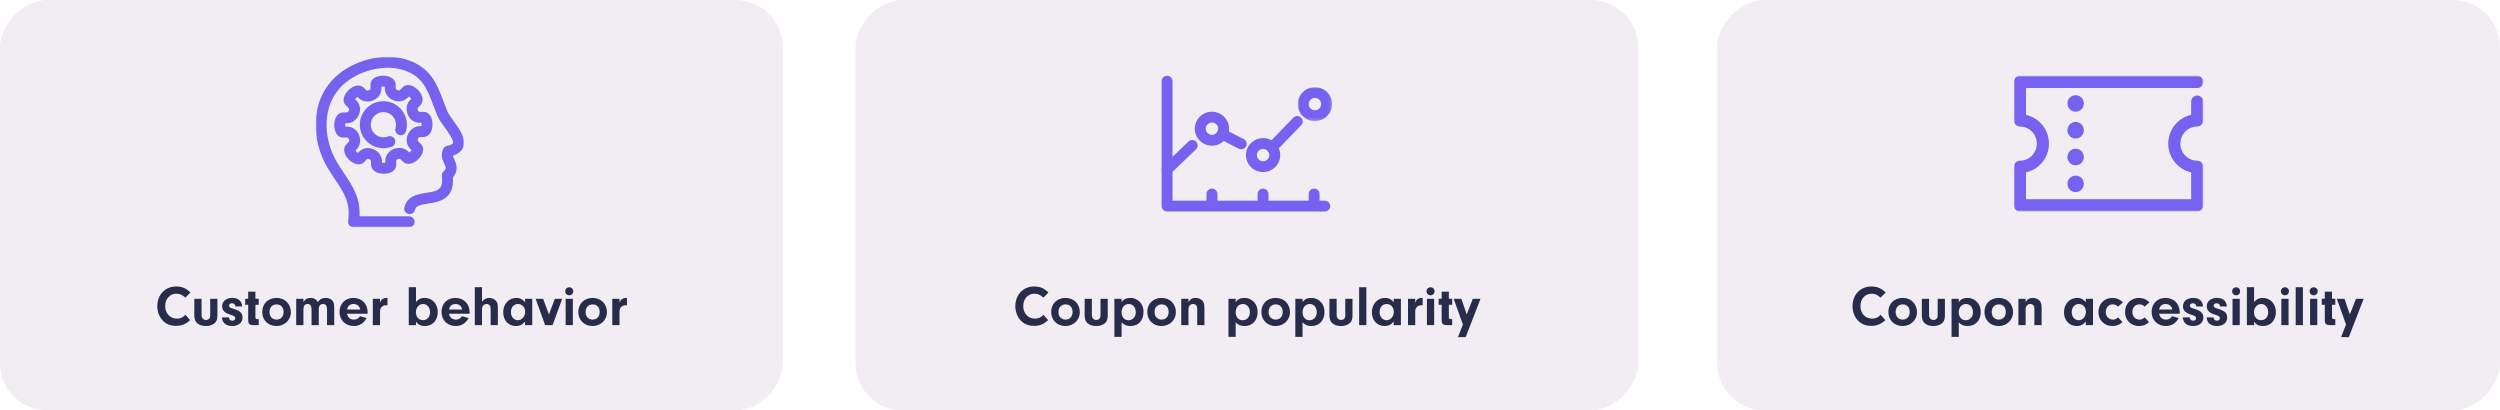 <?xml version="1.0" encoding="UTF-8"?>
<svg width="792px" height="130px" viewBox="0 0 792 130" version="1.1" xmlns="http://www.w3.org/2000/svg" xmlns:xlink="http://www.w3.org/1999/xlink">
    <title>coupon-data</title>
    <defs>
        <polygon id="path-1" points="0 0 47 0 47 54 0 54"></polygon>
        <polygon id="path-3" points="0 0 10.857 0 10.857 10.759 0 10.759"></polygon>
        <polygon id="path-5" points="0 0 60 0 60 43 0 43"></polygon>
    </defs>
    <g id="Case-Studies-&amp;-Pillar" stroke="none" stroke-width="1" fill="none" fill-rule="evenodd">
        <g id="EBO-What-is-POS-data-pillar-page" transform="translate(-404, -5760)">
            <g id="coupon-data" transform="translate(404, 5760)">
                <g id="customer-behavior">
                    <rect id="Rectangle-Copy-42" fill="#F1EDF3" transform="translate(124, 65) scale(1, -1) translate(-124, -65) " x="0" y="0" width="248" height="130" rx="15"></rect>
                    <g id="Customer-behavior" transform="translate(49.831, 90.76)" fill="#282B4A" fill-rule="nonzero">
                        <path d="M8.892,8.964 C8.154,9.81 7.308,10.188 6.21,10.188 C4.05,10.188 2.502,8.514 2.502,6.21 C2.502,3.906 3.978,2.286 6.084,2.286 C7.092,2.286 7.92,2.646 8.892,3.528 L10.494,1.908 C9.072,0.522 7.812,0 5.958,0 C2.484,0 0,2.61 0,6.264 C0,7.92 0.594,9.54 1.62,10.674 C2.682,11.862 4.14,12.474 5.922,12.474 C7.704,12.474 9,11.952 10.386,10.656 L8.892,8.964 Z" id="Path"></path>
                        <path d="M16.758,3.906 L16.758,9.18 C16.758,10.062 16.254,10.602 15.408,10.602 C14.58,10.602 14.022,9.972 14.022,9.036 L14.022,3.906 L11.736,3.906 L11.736,9.18 C11.736,10.278 12.024,11.07 12.618,11.61 C13.266,12.204 14.256,12.528 15.408,12.528 C16.506,12.528 17.442,12.222 18.108,11.664 C18.792,11.088 19.044,10.404 19.044,9.18 L19.044,3.906 L16.758,3.906 Z" id="Path"></path>
                        <path d="M26.874,6.318 C26.82,4.626 25.668,3.618 23.76,3.618 C21.816,3.618 20.538,4.68 20.538,6.264 C20.538,7.578 21.348,8.388 23.148,8.928 C24.372,9.306 24.696,9.54 24.696,10.044 C24.696,10.512 24.318,10.836 23.778,10.836 C23.112,10.836 22.788,10.512 22.68,9.792 L20.484,9.792 C20.574,11.52 21.78,12.528 23.76,12.528 C25.704,12.528 27,11.448 27,9.828 C27,8.478 26.262,7.74 24.39,7.164 C23.238,6.804 23.22,6.804 22.968,6.606 C22.824,6.498 22.734,6.282 22.734,6.066 C22.734,5.616 23.094,5.31 23.652,5.31 C24.264,5.31 24.714,5.67 24.714,6.174 L24.714,6.318 L26.874,6.318 Z" id="Path"></path>
                        <path d="M31.086,5.796 L32.13,5.796 L32.13,3.87 L31.086,3.87 L31.086,1.638 L28.8,1.638 L28.8,3.87 L27.846,3.87 L27.846,5.796 L28.8,5.796 L28.8,10.656 C28.782,11.754 29.196,12.204 30.312,12.24 L32.13,12.24 L32.13,10.332 L31.734,10.332 C31.23,10.296 31.086,10.188 31.086,9.792 L31.086,5.796 Z" id="Path"></path>
                        <path d="M37.8,3.618 C35.1,3.618 33.246,5.436 33.246,8.082 C33.246,10.674 35.136,12.528 37.764,12.528 C40.32,12.528 42.318,10.602 42.318,8.154 C42.318,5.526 40.428,3.618 37.8,3.618 Z M37.8,5.67 C39.168,5.67 40.014,6.606 40.014,8.118 C40.014,9.504 39.096,10.494 37.782,10.494 C36.45,10.494 35.55,9.522 35.55,8.082 C35.55,6.624 36.45,5.67 37.8,5.67 Z" id="Shape"></path>
                        <path d="M44.01,3.906 L44.01,12.24 L46.296,12.24 L46.296,7.29 C46.296,6.138 46.746,5.544 47.61,5.544 C48.438,5.544 48.87,6.138 48.87,7.29 L48.87,12.24 L51.156,12.24 L51.156,7.218 C51.156,6.156 51.642,5.544 52.488,5.544 C53.352,5.544 53.766,6.084 53.766,7.218 L53.766,12.24 L56.052,12.24 L56.052,6.786 C56.052,5.526 55.89,4.95 55.386,4.392 C54.918,3.888 54.216,3.618 53.37,3.618 C52.182,3.618 51.408,4.05 50.85,5.004 C50.454,4.104 49.662,3.618 48.582,3.618 C47.52,3.618 46.818,4.032 46.296,4.95 L46.296,3.906 L44.01,3.906 Z" id="Path"></path>
                        <path d="M66.618,8.622 L66.636,8.172 C66.636,5.49 64.782,3.618 62.118,3.618 C59.544,3.618 57.726,5.454 57.726,8.064 C57.726,10.656 59.616,12.528 62.262,12.528 C64.026,12.528 65.484,11.61 66.312,9.99 L64.206,9.414 C63.846,10.08 63.126,10.494 62.28,10.494 C61.146,10.494 60.3,9.774 60.102,8.622 L66.618,8.622 Z M60.102,7.308 C60.318,6.174 61.056,5.544 62.154,5.544 C63.288,5.544 64.08,6.21 64.278,7.308 L60.102,7.308 Z" id="Shape"></path>
                        <path d="M68.274,3.906 L68.274,12.24 L70.56,12.24 L70.56,8.226 C70.56,7.434 70.632,7.074 70.902,6.696 C71.226,6.228 71.802,5.94 72.432,5.94 C72.558,5.94 72.738,5.958 72.918,5.976 L72.918,3.636 C72.792,3.618 72.702,3.618 72.648,3.618 C72.144,3.618 71.658,3.762 71.298,4.014 C70.956,4.266 70.794,4.518 70.56,5.13 L70.56,3.906 L68.274,3.906 Z" id="Path"></path>
                        <path d="M81.954,11.16 C82.692,12.132 83.502,12.528 84.762,12.528 C87.192,12.528 88.848,10.728 88.848,8.118 C88.848,5.49 87.102,3.618 84.654,3.618 C83.52,3.618 82.746,3.996 81.954,4.914 L81.954,0.234 L79.668,0.234 L79.668,12.24 L81.954,12.24 L81.954,11.16 Z M84.204,5.544 C85.464,5.544 86.418,6.66 86.418,8.136 C86.418,9.63 85.482,10.674 84.15,10.674 C82.836,10.674 81.918,9.63 81.918,8.136 C81.918,6.696 82.926,5.544 84.204,5.544 Z" id="Shape"></path>
                        <path d="M98.928,8.622 L98.946,8.172 C98.946,5.49 97.092,3.618 94.428,3.618 C91.854,3.618 90.036,5.454 90.036,8.064 C90.036,10.656 91.926,12.528 94.572,12.528 C96.336,12.528 97.794,11.61 98.622,9.99 L96.516,9.414 C96.156,10.08 95.436,10.494 94.59,10.494 C93.456,10.494 92.61,9.774 92.412,8.622 L98.928,8.622 Z M92.412,7.308 C92.628,6.174 93.366,5.544 94.464,5.544 C95.598,5.544 96.39,6.21 96.588,7.308 L92.412,7.308 Z" id="Shape"></path>
                        <path d="M102.87,0.234 L100.584,0.234 L100.584,12.24 L102.87,12.24 L102.87,7.272 C102.87,6.624 102.978,6.3 103.338,5.958 C103.608,5.688 103.968,5.544 104.364,5.544 C105.12,5.544 105.606,6.138 105.606,7.074 L105.606,12.24 L107.892,12.24 L107.892,6.75 C107.892,5.544 107.694,4.896 107.154,4.392 C106.668,3.924 105.876,3.618 105.156,3.618 C104.256,3.618 103.572,3.978 102.87,4.806 L102.87,0.234 Z" id="Path"></path>
                        <path d="M116.496,4.968 C115.686,4.014 114.912,3.618 113.778,3.618 C111.348,3.618 109.584,5.544 109.584,8.172 C109.584,10.71 111.258,12.528 113.598,12.528 C114.822,12.528 115.722,12.078 116.496,11.088 L116.496,12.24 L118.782,12.24 L118.782,3.906 L116.496,3.906 L116.496,4.968 Z M114.246,5.544 C115.596,5.544 116.532,6.588 116.532,8.064 C116.532,9.504 115.506,10.692 114.228,10.692 C112.986,10.692 112.032,9.594 112.032,8.136 C112.032,6.606 112.95,5.544 114.246,5.544 Z" id="Shape"></path>
                        <polygon id="Path" points="125.928 3.906 124.074 8.874 122.238 3.906 119.862 3.906 122.868 12.24 125.226 12.24 128.268 3.906"></polygon>
                        <path d="M131.652,3.906 L129.366,3.906 L129.366,12.24 L131.652,12.24 L131.652,3.906 Z M130.518,0.252 C129.78,0.252 129.24,0.792 129.24,1.53 C129.24,2.25 129.78,2.79 130.518,2.79 C131.238,2.79 131.778,2.25 131.778,1.548 C131.778,0.792 131.256,0.252 130.518,0.252 Z" id="Shape"></path>
                        <path d="M137.934,3.618 C135.234,3.618 133.38,5.436 133.38,8.082 C133.38,10.674 135.27,12.528 137.898,12.528 C140.454,12.528 142.452,10.602 142.452,8.154 C142.452,5.526 140.562,3.618 137.934,3.618 Z M137.934,5.67 C139.302,5.67 140.148,6.606 140.148,8.118 C140.148,9.504 139.23,10.494 137.916,10.494 C136.584,10.494 135.684,9.522 135.684,8.082 C135.684,6.624 136.584,5.67 137.934,5.67 Z" id="Shape"></path>
                        <path d="M144.144,3.906 L144.144,12.24 L146.43,12.24 L146.43,8.226 C146.43,7.434 146.502,7.074 146.772,6.696 C147.096,6.228 147.672,5.94 148.302,5.94 C148.428,5.94 148.608,5.958 148.788,5.976 L148.788,3.636 C148.662,3.618 148.572,3.618 148.518,3.618 C148.014,3.618 147.528,3.762 147.168,4.014 C146.826,4.266 146.664,4.518 146.43,5.13 L146.43,3.906 L144.144,3.906 Z" id="Path"></path>
                    </g>
                    <g id="customer-behavior-icon" transform="translate(100, 18)">
                        <g id="Group-3">
                            <mask id="mask-2" fill="white">
                                <use xlink:href="#path-1"></use>
                            </mask>
                            <g id="Clip-2"></g>
                            <path d="M29.611,54 L12.008,54 C11.508,54 11.033,53.785 10.705,53.41 C10.376,53.036 10.225,52.538 10.292,52.043 C11.07,46.226 9.149,43.35 6.24,38.995 C5.435,37.79 4.602,36.543 3.751,35.114 C-1.291,26.651 -2.014,14.032 6.364,6.288 C12,1.08 21.153,-1.275 28.13,0.687 C36.334,2.995 38.389,8.482 40.565,14.293 C40.928,15.259 41.301,16.254 41.714,17.27 C42.014,18.009 42.836,19.145 43.632,20.245 C45.579,22.937 47.787,25.988 46.723,28.664 C46.23,29.904 45.133,30.796 43.456,31.324 C43.515,31.585 43.656,31.919 43.887,32.419 C44.488,33.719 45.461,35.822 43.495,38.182 C43.931,45.229 38.981,45.977 35.665,46.48 C32.939,46.892 31.795,47.193 31.46,48.525 C31.228,49.451 30.289,50.011 29.359,49.78 C28.433,49.547 27.87,48.608 28.104,47.682 C29.033,43.989 32.566,43.453 35.145,43.062 C38.591,42.541 40.488,42.253 39.984,37.757 C39.925,37.221 40.118,36.688 40.508,36.316 C41.458,35.409 41.335,35.144 40.745,33.869 C40.239,32.776 39.474,31.123 40.382,29.186 C40.618,28.685 41.079,28.326 41.625,28.222 C42.862,27.986 43.412,27.625 43.506,27.387 C43.868,26.475 41.89,23.74 40.827,22.27 C39.868,20.946 38.963,19.694 38.505,18.57 C38.081,17.524 37.696,16.499 37.324,15.503 C35.223,9.897 33.706,5.845 27.192,4.014 C21.39,2.38 13.449,4.449 8.716,8.824 C1.688,15.321 2.395,26.079 6.727,33.346 C7.531,34.699 8.34,35.908 9.12,37.078 C11.815,41.111 14.176,44.648 13.901,50.544 L29.611,50.544 C30.567,50.544 31.341,51.318 31.341,52.272 C31.341,53.227 30.567,54 29.611,54" id="Fill-1" fill="#7662EE" mask="url(#mask-2)"></path>
                        </g>
                        <path d="M21.008,33.533 C21.267,33.595 21.759,33.598 22.057,33.547 L22.055,33.023 C22.049,31.952 22.465,30.945 23.22,30.187 C24.062,29.343 25.249,28.859 26.48,28.859 C27.579,28.859 28.579,29.253 29.296,29.968 L29.654,30.326 C29.766,30.255 29.911,30.148 30.064,29.995 C30.208,29.852 30.321,29.714 30.405,29.594 L30.033,29.226 C28.844,28.048 28.523,26.309 29.193,24.688 C29.867,23.053 31.393,21.954 32.988,21.954 L33.495,21.954 C33.527,21.82 33.553,21.644 33.553,21.428 C33.553,21.226 33.535,21.048 33.509,20.904 L32.983,20.906 C31.296,20.906 29.844,19.9 29.173,18.283 C28.497,16.651 28.799,14.799 29.925,13.676 L30.283,13.319 C30.211,13.203 30.105,13.06 29.953,12.91 C29.81,12.766 29.671,12.653 29.551,12.568 L29.182,12.941 C28.425,13.702 27.415,14.123 26.34,14.123 L26.339,14.123 C23.972,14.122 21.896,12.19 21.896,9.988 L21.896,9.483 C21.637,9.419 21.146,9.416 20.848,9.469 L20.85,9.993 C20.856,11.064 20.441,12.071 19.685,12.83 C18.844,13.674 17.656,14.158 16.425,14.158 C15.326,14.158 14.327,13.764 13.611,13.049 L13.25,12.689 C13.137,12.761 12.994,12.868 12.841,13.02 C12.698,13.162 12.585,13.302 12.5,13.422 L12.873,13.792 C14.061,14.968 14.383,16.704 13.714,18.325 C13.039,19.962 11.513,21.061 9.917,21.061 L9.411,21.061 C9.38,21.194 9.352,21.371 9.352,21.586 C9.352,21.789 9.371,21.967 9.397,22.112 L9.923,22.11 C11.609,22.11 13.061,23.114 13.731,24.731 C14.409,26.364 14.108,28.215 12.982,29.339 L12.623,29.697 C12.695,29.813 12.8,29.956 12.951,30.106 C13.095,30.25 13.234,30.362 13.355,30.447 L13.723,30.077 C14.48,29.313 15.489,28.893 16.566,28.893 C18.933,28.893 21.008,30.824 21.008,33.026 L21.008,33.533 Z M21.533,37.046 C19.223,37.046 17.548,35.827 17.548,34.145 L17.548,33.026 C17.548,32.81 17.083,32.349 16.566,32.349 C16.408,32.349 16.292,32.397 16.183,32.509 L15.261,33.437 C14.142,34.543 12.113,34.155 10.504,32.551 C9.569,31.617 9.032,30.494 9.033,29.468 C9.033,28.775 9.285,28.141 9.743,27.684 L10.534,26.894 C10.636,26.792 10.686,26.422 10.533,26.054 C10.441,25.832 10.263,25.566 9.941,25.566 L8.625,25.571 C7.009,25.564 5.892,23.924 5.892,21.586 C5.892,19.279 7.114,17.605 8.799,17.605 L9.917,17.605 C10.063,17.605 10.361,17.378 10.513,17.009 C10.646,16.685 10.621,16.428 10.436,16.245 L9.505,15.324 C8.369,14.175 8.738,12.227 10.393,10.576 C11.329,9.642 12.454,9.106 13.481,9.106 C14.175,9.106 14.81,9.359 15.268,9.816 L16.058,10.604 C16.107,10.653 16.239,10.7 16.425,10.7 C16.723,10.7 17.046,10.577 17.232,10.391 C17.343,10.28 17.389,10.166 17.389,10.01 L17.383,8.7 C17.39,7.085 19.032,5.969 21.373,5.969 C23.682,5.969 25.358,7.188 25.358,8.87 L25.358,9.988 C25.358,10.205 25.822,10.666 26.34,10.666 C26.498,10.666 26.613,10.619 26.723,10.506 L27.646,9.577 C28.76,8.476 30.795,8.859 32.401,10.465 C33.337,11.399 33.874,12.524 33.873,13.55 C33.873,14.243 33.62,14.876 33.161,15.334 L32.372,16.122 C32.269,16.225 32.219,16.593 32.372,16.962 C32.465,17.184 32.641,17.449 32.963,17.449 L34.281,17.445 C35.897,17.451 37.014,19.091 37.014,21.428 C37.014,23.735 35.792,25.409 34.107,25.409 L32.988,25.409 C32.842,25.409 32.545,25.637 32.393,26.006 C32.259,26.33 32.285,26.588 32.47,26.771 L33.4,27.692 C34.539,28.84 34.167,30.788 32.512,32.439 C31.576,33.375 30.449,33.91 29.422,33.911 C28.729,33.911 28.098,33.66 27.64,33.205 L26.848,32.412 C26.799,32.364 26.667,32.315 26.48,32.315 C26.183,32.315 25.859,32.44 25.674,32.625 C25.562,32.737 25.516,32.85 25.516,33.007 L25.522,34.316 C25.515,35.931 23.874,37.046 21.533,37.046 L21.533,37.046 Z" id="Fill-4" fill="#7662EE"></path>
                        <path d="M21.453,28.953 C17.342,28.953 13.998,25.615 13.998,21.509 C13.998,17.403 17.342,14.063 21.453,14.063 C25.565,14.063 28.909,17.403 28.909,21.509 C28.909,22.22 28.81,22.923 28.611,23.598 C28.343,24.515 27.377,25.039 26.464,24.771 C25.546,24.503 25.02,23.544 25.289,22.627 C25.394,22.267 25.448,21.89 25.448,21.509 C25.448,19.308 23.657,17.518 21.453,17.518 C19.25,17.518 17.458,19.308 17.458,21.509 C17.458,23.708 19.25,25.498 21.453,25.498 C21.947,25.498 22.429,25.409 22.883,25.234 C23.776,24.893 24.776,25.339 25.119,26.231 C25.461,27.122 25.014,28.121 24.122,28.464 C23.269,28.788 22.371,28.953 21.453,28.953" id="Fill-6" fill="#7662EE"></path>
                    </g>
                </g>
                <g id="coupon-popularity" transform="translate(271, 0)">
                    <rect id="Rectangle-Copy-43" fill="#F1EDF3" transform="translate(124, 65) scale(1, -1) translate(-124, -65) " x="0" y="0" width="248" height="130" rx="15"></rect>
                    <g id="Coupon-popularity" transform="translate(50.659, 90.76)" fill="#282B4A" fill-rule="nonzero">
                        <path d="M8.892,8.964 C8.154,9.81 7.308,10.188 6.21,10.188 C4.05,10.188 2.502,8.514 2.502,6.21 C2.502,3.906 3.978,2.286 6.084,2.286 C7.092,2.286 7.92,2.646 8.892,3.528 L10.494,1.908 C9.072,0.522 7.812,0 5.958,0 C2.484,0 0,2.61 0,6.264 C0,7.92 0.594,9.54 1.62,10.674 C2.682,11.862 4.14,12.474 5.922,12.474 C7.704,12.474 9,11.952 10.386,10.656 L8.892,8.964 Z" id="Path"></path>
                        <path d="M15.912,3.618 C13.212,3.618 11.358,5.436 11.358,8.082 C11.358,10.674 13.248,12.528 15.876,12.528 C18.432,12.528 20.43,10.602 20.43,8.154 C20.43,5.526 18.54,3.618 15.912,3.618 Z M15.912,5.67 C17.28,5.67 18.126,6.606 18.126,8.118 C18.126,9.504 17.208,10.494 15.894,10.494 C14.562,10.494 13.662,9.522 13.662,8.082 C13.662,6.624 14.562,5.67 15.912,5.67 Z" id="Shape"></path>
                        <path d="M26.982,3.906 L26.982,9.18 C26.982,10.062 26.478,10.602 25.632,10.602 C24.804,10.602 24.246,9.972 24.246,9.036 L24.246,3.906 L21.96,3.906 L21.96,9.18 C21.96,10.278 22.248,11.07 22.842,11.61 C23.49,12.204 24.48,12.528 25.632,12.528 C26.73,12.528 27.666,12.222 28.332,11.664 C29.016,11.088 29.268,10.404 29.268,9.18 L29.268,3.906 L26.982,3.906 Z" id="Path"></path>
                        <path d="M31.374,3.906 L31.374,15.966 L33.66,15.966 L33.66,11.34 C34.362,12.15 35.244,12.528 36.45,12.528 C38.952,12.528 40.608,10.764 40.608,8.1 C40.608,6.426 39.978,5.166 38.718,4.302 C38.016,3.834 37.278,3.618 36.396,3.618 C35.154,3.618 34.344,4.014 33.66,4.932 L33.66,3.906 L31.374,3.906 Z M35.946,5.544 C37.242,5.544 38.16,6.624 38.16,8.154 C38.16,9.63 37.206,10.692 35.874,10.692 C34.542,10.692 33.66,9.684 33.66,8.172 C33.66,6.624 34.596,5.544 35.946,5.544 Z" id="Shape"></path>
                        <path d="M46.35,3.618 C43.65,3.618 41.796,5.436 41.796,8.082 C41.796,10.674 43.686,12.528 46.314,12.528 C48.87,12.528 50.868,10.602 50.868,8.154 C50.868,5.526 48.978,3.618 46.35,3.618 Z M46.35,5.67 C47.718,5.67 48.564,6.606 48.564,8.118 C48.564,9.504 47.646,10.494 46.332,10.494 C45,10.494 44.1,9.522 44.1,8.082 C44.1,6.624 45,5.67 46.35,5.67 Z" id="Shape"></path>
                        <path d="M52.56,3.906 L52.56,12.24 L54.846,12.24 L54.846,7.182 C54.846,6.21 55.44,5.544 56.322,5.544 C56.772,5.544 57.204,5.76 57.42,6.102 C57.564,6.336 57.618,6.606 57.618,7.074 L57.618,12.24 L59.904,12.24 L59.904,6.966 C59.904,5.598 59.706,4.932 59.166,4.392 C58.662,3.906 57.906,3.618 57.114,3.618 C56.07,3.618 55.458,3.978 54.846,4.932 L54.846,3.906 L52.56,3.906 Z" id="Path"></path>
                        <path d="M67.518,3.906 L67.518,15.966 L69.804,15.966 L69.804,11.34 C70.506,12.15 71.388,12.528 72.594,12.528 C75.096,12.528 76.752,10.764 76.752,8.1 C76.752,6.426 76.122,5.166 74.862,4.302 C74.16,3.834 73.422,3.618 72.54,3.618 C71.298,3.618 70.488,4.014 69.804,4.932 L69.804,3.906 L67.518,3.906 Z M72.09,5.544 C73.386,5.544 74.304,6.624 74.304,8.154 C74.304,9.63 73.35,10.692 72.018,10.692 C70.686,10.692 69.804,9.684 69.804,8.172 C69.804,6.624 70.74,5.544 72.09,5.544 Z" id="Shape"></path>
                        <path d="M82.494,3.618 C79.794,3.618 77.94,5.436 77.94,8.082 C77.94,10.674 79.83,12.528 82.458,12.528 C85.014,12.528 87.012,10.602 87.012,8.154 C87.012,5.526 85.122,3.618 82.494,3.618 Z M82.494,5.67 C83.862,5.67 84.708,6.606 84.708,8.118 C84.708,9.504 83.79,10.494 82.476,10.494 C81.144,10.494 80.244,9.522 80.244,8.082 C80.244,6.624 81.144,5.67 82.494,5.67 Z" id="Shape"></path>
                        <path d="M88.704,3.906 L88.704,15.966 L90.99,15.966 L90.99,11.34 C91.692,12.15 92.574,12.528 93.78,12.528 C96.282,12.528 97.938,10.764 97.938,8.1 C97.938,6.426 97.308,5.166 96.048,4.302 C95.346,3.834 94.608,3.618 93.726,3.618 C92.484,3.618 91.674,4.014 90.99,4.932 L90.99,3.906 L88.704,3.906 Z M93.276,5.544 C94.572,5.544 95.49,6.624 95.49,8.154 C95.49,9.63 94.536,10.692 93.204,10.692 C91.872,10.692 90.99,9.684 90.99,8.172 C90.99,6.624 91.926,5.544 93.276,5.544 Z" id="Shape"></path>
                        <path d="M104.526,3.906 L104.526,9.18 C104.526,10.062 104.022,10.602 103.176,10.602 C102.348,10.602 101.79,9.972 101.79,9.036 L101.79,3.906 L99.504,3.906 L99.504,9.18 C99.504,10.278 99.792,11.07 100.386,11.61 C101.034,12.204 102.024,12.528 103.176,12.528 C104.274,12.528 105.21,12.222 105.876,11.664 C106.56,11.088 106.812,10.404 106.812,9.18 L106.812,3.906 L104.526,3.906 Z" id="Path"></path>
                        <polygon id="Path" points="111.204 12.24 111.204 0.234 108.918 0.234 108.918 12.24"></polygon>
                        <path d="M119.862,4.968 C119.052,4.014 118.278,3.618 117.144,3.618 C114.714,3.618 112.95,5.544 112.95,8.172 C112.95,10.71 114.624,12.528 116.964,12.528 C118.188,12.528 119.088,12.078 119.862,11.088 L119.862,12.24 L122.148,12.24 L122.148,3.906 L119.862,3.906 L119.862,4.968 Z M117.612,5.544 C118.962,5.544 119.898,6.588 119.898,8.064 C119.898,9.504 118.872,10.692 117.594,10.692 C116.352,10.692 115.398,9.594 115.398,8.136 C115.398,6.606 116.316,5.544 117.612,5.544 Z" id="Shape"></path>
                        <path d="M124.398,3.906 L124.398,12.24 L126.684,12.24 L126.684,8.226 C126.684,7.434 126.756,7.074 127.026,6.696 C127.35,6.228 127.926,5.94 128.556,5.94 C128.682,5.94 128.862,5.958 129.042,5.976 L129.042,3.636 C128.916,3.618 128.826,3.618 128.772,3.618 C128.268,3.618 127.782,3.762 127.422,4.014 C127.08,4.266 126.918,4.518 126.684,5.13 L126.684,3.906 L124.398,3.906 Z" id="Path"></path>
                        <path d="M132.678,3.906 L130.392,3.906 L130.392,12.24 L132.678,12.24 L132.678,3.906 Z M131.544,0.252 C130.806,0.252 130.266,0.792 130.266,1.53 C130.266,2.25 130.806,2.79 131.544,2.79 C132.264,2.79 132.804,2.25 132.804,1.548 C132.804,0.792 132.282,0.252 131.544,0.252 Z" id="Shape"></path>
                        <path d="M137.34,5.796 L138.384,5.796 L138.384,3.87 L137.34,3.87 L137.34,1.638 L135.054,1.638 L135.054,3.87 L134.1,3.87 L134.1,5.796 L135.054,5.796 L135.054,10.656 C135.036,11.754 135.45,12.204 136.566,12.24 L138.384,12.24 L138.384,10.332 L137.988,10.332 C137.484,10.296 137.34,10.188 137.34,9.792 L137.34,5.796 Z" id="Path"></path>
                        <polygon id="Path" points="142.992 8.856 141.3 3.906 138.87 3.906 141.786 12.042 140.22 16.038 142.668 16.038 147.366 3.906 144.936 3.906"></polygon>
                    </g>
                    <g id="coupon-popularity-icon" transform="translate(97, 24)">
                        <path d="M51.678,43 L1.728,43 C0.773,43 0,42.233 0,41.288 L0,1.712 C0,0.767 0.773,0 1.728,0 C2.682,0 3.455,0.767 3.455,1.712 L3.455,39.575 L51.678,39.575 C52.633,39.575 53.406,40.341 53.406,41.288 C53.406,42.233 52.633,43 51.678,43" id="Fill-1" fill="#7662EE"></path>
                        <path d="M15.942,14.817 C14.855,14.817 13.97,15.693 13.97,16.77 C13.97,17.848 14.855,18.724 15.942,18.724 C17.03,18.724 17.915,17.848 17.915,16.77 C17.915,15.693 17.03,14.817 15.942,14.817 M15.942,22.15 C12.95,22.15 10.515,19.737 10.515,16.77 C10.515,13.805 12.95,11.392 15.942,11.392 C18.935,11.392 21.37,13.805 21.37,16.77 C21.37,19.737 18.935,22.15 15.942,22.15" id="Fill-3" fill="#7662EE"></path>
                        <path d="M32.148,23.179 C31.06,23.179 30.176,24.056 30.176,25.133 C30.176,26.211 31.06,27.087 32.148,27.087 C33.235,27.087 34.119,26.211 34.119,25.133 C34.119,24.056 33.235,23.179 32.148,23.179 M32.148,30.512 C29.156,30.512 26.72,28.099 26.72,25.133 C26.72,22.167 29.156,19.754 32.148,19.754 C35.14,19.754 37.575,22.167 37.575,25.133 C37.575,28.099 35.14,30.512 32.148,30.512" id="Fill-5" fill="#7662EE"></path>
                        <g id="Group-9" transform="translate(43.143, 3.606)">
                            <mask id="mask-4" fill="white">
                                <use xlink:href="#path-3"></use>
                            </mask>
                            <g id="Clip-8"></g>
                            <path d="M5.424,3.425 C4.499,3.425 3.688,4.079 3.497,4.979 C3.275,6.034 3.96,7.071 5.025,7.292 C6.08,7.515 7.141,6.811 7.359,5.776 C7.581,4.723 6.896,3.687 5.832,3.467 C5.697,3.439 5.56,3.425 5.424,3.425 M5.432,10.759 C5.059,10.759 4.685,10.721 4.317,10.644 C1.388,10.038 -0.497,7.182 0.115,4.278 C0.64,1.799 2.871,0 5.424,0 C5.796,0 6.172,0.038 6.538,0.114 C9.467,0.72 11.353,3.575 10.743,6.478 C10.217,8.959 7.983,10.759 5.432,10.759" id="Fill-7" fill="#7662EE" mask="url(#mask-4)"></path>
                        </g>
                        <path d="M1.728,31.431 C1.277,31.431 0.826,31.257 0.487,30.91 C-0.177,30.231 -0.16,29.146 0.526,28.489 L8.504,20.833 C9.19,20.175 10.283,20.192 10.948,20.872 C11.611,21.551 11.593,22.635 10.908,23.293 L2.93,30.949 C2.595,31.27 2.161,31.431 1.728,31.431" id="Fill-10" fill="#7662EE"></path>
                        <path d="M25.219,23.295 C24.953,23.295 24.682,23.234 24.428,23.104 L18.412,20.024 C17.563,19.59 17.231,18.558 17.669,17.717 C18.106,16.877 19.149,16.547 19.996,16.981 L26.014,20.061 C26.862,20.495 27.194,21.527 26.757,22.369 C26.449,22.957 25.846,23.295 25.219,23.295" id="Fill-12" fill="#7662EE"></path>
                        <path d="M34.956,24.462 C34.525,24.462 34.094,24.303 33.76,23.984 C33.071,23.329 33.048,22.246 33.709,21.564 L41.725,13.288 C42.386,12.605 43.482,12.584 44.169,13.238 C44.857,13.893 44.881,14.978 44.219,15.659 L36.203,23.935 C35.864,24.285 35.409,24.462 34.956,24.462" id="Fill-14" fill="#7662EE"></path>
                        <path d="M15.942,42.726 C14.988,42.726 14.215,41.958 14.215,41.013 L14.215,37.457 C14.215,36.511 14.988,35.744 15.942,35.744 C16.897,35.744 17.67,36.511 17.67,37.457 L17.67,41.013 C17.67,41.958 16.897,42.726 15.942,42.726" id="Fill-16" fill="#7662EE"></path>
                        <path d="M32.126,42.726 C31.171,42.726 30.398,41.958 30.398,41.013 L30.398,37.457 C30.398,36.511 31.171,35.744 32.126,35.744 C33.081,35.744 33.854,36.511 33.854,37.457 L33.854,41.013 C33.854,41.958 33.081,42.726 32.126,42.726" id="Fill-18" fill="#7662EE"></path>
                        <path d="M48.31,42.726 C47.356,42.726 46.583,41.958 46.583,41.013 L46.583,37.457 C46.583,36.511 47.356,35.744 48.31,35.744 C49.265,35.744 50.038,36.511 50.038,37.457 L50.038,41.013 C50.038,41.958 49.265,42.726 48.31,42.726" id="Fill-20" fill="#7662EE"></path>
                    </g>
                </g>
                <g id="coupon-accessibility" transform="translate(544, 0)">
                    <rect id="Rectangle-Copy-44" fill="#F1EDF3" transform="translate(124, 65) scale(1, -1) translate(-124, -65) " x="0" y="0" width="248" height="130" rx="15"></rect>
                    <g id="coupon-accessibility-icon" transform="translate(94, 24)">
                        <g id="Group-3">
                            <mask id="mask-6" fill="white">
                                <use xlink:href="#path-5"></use>
                            </mask>
                            <g id="Clip-2"></g>
                            <path d="M58.081,43 L1.92,43 C0.859,43 -0,42.129 -0,41.056 L-0,28.853 C-0,27.779 0.859,26.909 1.92,26.909 C4.866,26.909 7.263,24.483 7.263,21.501 C7.263,18.516 4.866,16.088 1.92,16.088 C0.859,16.088 -0,15.218 -0,14.143 L-0,1.944 C-0,0.871 0.859,0 1.92,0 L58.081,0 C59.142,0 60.001,0.871 60.001,1.944 C60.001,3.018 59.142,3.888 58.081,3.888 L3.839,3.888 L3.839,12.404 C7.984,13.301 11.102,17.04 11.102,21.501 C11.102,25.961 7.984,29.697 3.839,30.593 L3.839,39.112 L56.161,39.112 L56.161,30.593 C52.016,29.697 48.9,25.961 48.9,21.501 C48.9,17.04 52.016,13.301 56.161,12.404 L56.161,8.203 C56.161,7.13 57.02,6.259 58.081,6.259 C59.142,6.259 60.001,7.13 60.001,8.203 L60.001,14.143 C60.001,15.218 59.142,16.088 58.081,16.088 C55.135,16.088 52.738,18.516 52.738,21.501 C52.738,24.483 55.135,26.909 58.081,26.909 C59.142,26.909 60.001,27.779 60.001,28.853 L60.001,41.056 C60.001,42.129 59.142,43 58.081,43" id="Fill-1" fill="#7662EE" mask="url(#mask-6)"></path>
                        </g>
                        <path d="M19.559,11.404 C18.873,11.404 18.206,11.119 17.718,10.635 C17.24,10.14 16.959,9.466 16.959,8.771 C16.959,8.075 17.24,7.401 17.718,6.906 C18.685,5.927 20.433,5.927 21.4,6.906 C21.879,7.391 22.159,8.075 22.159,8.771 C22.159,9.466 21.879,10.14 21.4,10.635 C20.911,11.119 20.245,11.404 19.559,11.404" id="Fill-4" fill="#7662EE"></path>
                        <path d="M16.959,17.259 C16.959,15.806 18.123,14.626 19.559,14.626 C20.995,14.626 22.159,15.806 22.159,17.259 C22.159,18.713 20.995,19.892 19.559,19.892 C18.123,19.892 16.959,18.713 16.959,17.259 M16.959,25.748 C16.959,24.284 18.123,23.105 19.559,23.105 C20.995,23.105 22.159,24.284 22.159,25.748 C22.159,27.202 20.995,28.371 19.559,28.371 C18.123,28.371 16.959,27.202 16.959,25.748" id="Fill-6" fill="#7662EE"></path>
                        <path d="M19.559,36.859 C18.873,36.859 18.206,36.585 17.718,36.09 C17.24,35.595 16.959,34.921 16.959,34.237 C16.959,33.542 17.24,32.857 17.718,32.373 C18.685,31.393 20.433,31.393 21.4,32.373 C21.879,32.857 22.159,33.531 22.159,34.237 C22.159,34.921 21.879,35.606 21.4,36.09 C20.911,36.585 20.245,36.859 19.559,36.859" id="Fill-8" fill="#7662EE"></path>
                    </g>
                    <g id="Coupon-accessibility" transform="translate(42.878, 90.76)" fill="#282B4A" fill-rule="nonzero">
                        <path d="M8.892,8.964 C8.154,9.81 7.308,10.188 6.21,10.188 C4.05,10.188 2.502,8.514 2.502,6.21 C2.502,3.906 3.978,2.286 6.084,2.286 C7.092,2.286 7.92,2.646 8.892,3.528 L10.494,1.908 C9.072,0.522 7.812,0 5.958,0 C2.484,0 -4.54747351e-13,2.61 -4.54747351e-13,6.264 C-4.54747351e-13,7.92 0.594,9.54 1.62,10.674 C2.682,11.862 4.14,12.474 5.922,12.474 C7.704,12.474 9,11.952 10.386,10.656 L8.892,8.964 Z" id="Path"></path>
                        <path d="M15.912,3.618 C13.212,3.618 11.358,5.436 11.358,8.082 C11.358,10.674 13.248,12.528 15.876,12.528 C18.432,12.528 20.43,10.602 20.43,8.154 C20.43,5.526 18.54,3.618 15.912,3.618 Z M15.912,5.67 C17.28,5.67 18.126,6.606 18.126,8.118 C18.126,9.504 17.208,10.494 15.894,10.494 C14.562,10.494 13.662,9.522 13.662,8.082 C13.662,6.624 14.562,5.67 15.912,5.67 Z" id="Shape"></path>
                        <path d="M26.982,3.906 L26.982,9.18 C26.982,10.062 26.478,10.602 25.632,10.602 C24.804,10.602 24.246,9.972 24.246,9.036 L24.246,3.906 L21.96,3.906 L21.96,9.18 C21.96,10.278 22.248,11.07 22.842,11.61 C23.49,12.204 24.48,12.528 25.632,12.528 C26.73,12.528 27.666,12.222 28.332,11.664 C29.016,11.088 29.268,10.404 29.268,9.18 L29.268,3.906 L26.982,3.906 Z" id="Path"></path>
                        <path d="M31.374,3.906 L31.374,15.966 L33.66,15.966 L33.66,11.34 C34.362,12.15 35.244,12.528 36.45,12.528 C38.952,12.528 40.608,10.764 40.608,8.1 C40.608,6.426 39.978,5.166 38.718,4.302 C38.016,3.834 37.278,3.618 36.396,3.618 C35.154,3.618 34.344,4.014 33.66,4.932 L33.66,3.906 L31.374,3.906 Z M35.946,5.544 C37.242,5.544 38.16,6.624 38.16,8.154 C38.16,9.63 37.206,10.692 35.874,10.692 C34.542,10.692 33.66,9.684 33.66,8.172 C33.66,6.624 34.596,5.544 35.946,5.544 Z" id="Shape"></path>
                        <path d="M46.35,3.618 C43.65,3.618 41.796,5.436 41.796,8.082 C41.796,10.674 43.686,12.528 46.314,12.528 C48.87,12.528 50.868,10.602 50.868,8.154 C50.868,5.526 48.978,3.618 46.35,3.618 Z M46.35,5.67 C47.718,5.67 48.564,6.606 48.564,8.118 C48.564,9.504 47.646,10.494 46.332,10.494 C45,10.494 44.1,9.522 44.1,8.082 C44.1,6.624 45,5.67 46.35,5.67 Z" id="Shape"></path>
                        <path d="M52.56,3.906 L52.56,12.24 L54.846,12.24 L54.846,7.182 C54.846,6.21 55.44,5.544 56.322,5.544 C56.772,5.544 57.204,5.76 57.42,6.102 C57.564,6.336 57.618,6.606 57.618,7.074 L57.618,12.24 L59.904,12.24 L59.904,6.966 C59.904,5.598 59.706,4.932 59.166,4.392 C58.662,3.906 57.906,3.618 57.114,3.618 C56.07,3.618 55.458,3.978 54.846,4.932 L54.846,3.906 L52.56,3.906 Z" id="Path"></path>
                        <path d="M73.908,4.968 C73.098,4.014 72.324,3.618 71.19,3.618 C68.76,3.618 66.996,5.544 66.996,8.172 C66.996,10.71 68.67,12.528 71.01,12.528 C72.234,12.528 73.134,12.078 73.908,11.088 L73.908,12.24 L76.194,12.24 L76.194,3.906 L73.908,3.906 L73.908,4.968 Z M71.658,5.544 C73.008,5.544 73.944,6.588 73.944,8.064 C73.944,9.504 72.918,10.692 71.64,10.692 C70.398,10.692 69.444,9.594 69.444,8.136 C69.444,6.606 70.362,5.544 71.658,5.544 Z" id="Shape"></path>
                        <path d="M84.132,9.792 C83.538,10.314 83.106,10.494 82.512,10.494 C81.18,10.494 80.226,9.468 80.226,8.046 C80.226,6.678 81.162,5.652 82.422,5.652 C83.088,5.652 83.628,5.886 84.132,6.39 L85.662,5.004 C84.6,4.05 83.574,3.618 82.332,3.618 C79.74,3.618 77.904,5.49 77.904,8.118 C77.904,10.656 79.776,12.528 82.314,12.528 C83.574,12.528 84.564,12.15 85.518,11.286 L84.132,9.792 Z" id="Path"></path>
                        <path d="M92.556,9.792 C91.962,10.314 91.53,10.494 90.936,10.494 C89.604,10.494 88.65,9.468 88.65,8.046 C88.65,6.678 89.586,5.652 90.846,5.652 C91.512,5.652 92.052,5.886 92.556,6.39 L94.086,5.004 C93.024,4.05 91.998,3.618 90.756,3.618 C88.164,3.618 86.328,5.49 86.328,8.118 C86.328,10.656 88.2,12.528 90.738,12.528 C91.998,12.528 92.988,12.15 93.942,11.286 L92.556,9.792 Z" id="Path"></path>
                        <path d="M103.644,8.622 L103.662,8.172 C103.662,5.49 101.808,3.618 99.144,3.618 C96.57,3.618 94.752,5.454 94.752,8.064 C94.752,10.656 96.642,12.528 99.288,12.528 C101.052,12.528 102.51,11.61 103.338,9.99 L101.232,9.414 C100.872,10.08 100.152,10.494 99.306,10.494 C98.172,10.494 97.326,9.774 97.128,8.622 L103.644,8.622 Z M97.128,7.308 C97.344,6.174 98.082,5.544 99.18,5.544 C100.314,5.544 101.106,6.21 101.304,7.308 L97.128,7.308 Z" id="Shape"></path>
                        <path d="M111.024,6.318 C110.97,4.626 109.818,3.618 107.91,3.618 C105.966,3.618 104.688,4.68 104.688,6.264 C104.688,7.578 105.498,8.388 107.298,8.928 C108.522,9.306 108.846,9.54 108.846,10.044 C108.846,10.512 108.468,10.836 107.928,10.836 C107.262,10.836 106.938,10.512 106.83,9.792 L104.634,9.792 C104.724,11.52 105.93,12.528 107.91,12.528 C109.854,12.528 111.15,11.448 111.15,9.828 C111.15,8.478 110.412,7.74 108.54,7.164 C107.388,6.804 107.37,6.804 107.118,6.606 C106.974,6.498 106.884,6.282 106.884,6.066 C106.884,5.616 107.244,5.31 107.802,5.31 C108.414,5.31 108.864,5.67 108.864,6.174 L108.864,6.318 L111.024,6.318 Z" id="Path"></path>
                        <path d="M118.566,6.318 C118.512,4.626 117.36,3.618 115.452,3.618 C113.508,3.618 112.23,4.68 112.23,6.264 C112.23,7.578 113.04,8.388 114.84,8.928 C116.064,9.306 116.388,9.54 116.388,10.044 C116.388,10.512 116.01,10.836 115.47,10.836 C114.804,10.836 114.48,10.512 114.372,9.792 L112.176,9.792 C112.266,11.52 113.472,12.528 115.452,12.528 C117.396,12.528 118.692,11.448 118.692,9.828 C118.692,8.478 117.954,7.74 116.082,7.164 C114.93,6.804 114.912,6.804 114.66,6.606 C114.516,6.498 114.426,6.282 114.426,6.066 C114.426,5.616 114.786,5.31 115.344,5.31 C115.956,5.31 116.406,5.67 116.406,6.174 L116.406,6.318 L118.566,6.318 Z" id="Path"></path>
                        <path d="M122.67,3.906 L120.384,3.906 L120.384,12.24 L122.67,12.24 L122.67,3.906 Z M121.536,0.252 C120.798,0.252 120.258,0.792 120.258,1.53 C120.258,2.25 120.798,2.79 121.536,2.79 C122.256,2.79 122.796,2.25 122.796,1.548 C122.796,0.792 122.274,0.252 121.536,0.252 Z" id="Shape"></path>
                        <path d="M127.224,11.16 C127.962,12.132 128.772,12.528 130.032,12.528 C132.462,12.528 134.118,10.728 134.118,8.118 C134.118,5.49 132.372,3.618 129.924,3.618 C128.79,3.618 128.016,3.996 127.224,4.914 L127.224,0.234 L124.938,0.234 L124.938,12.24 L127.224,12.24 L127.224,11.16 Z M129.474,5.544 C130.734,5.544 131.688,6.66 131.688,8.136 C131.688,9.63 130.752,10.674 129.42,10.674 C128.106,10.674 127.188,9.63 127.188,8.136 C127.188,6.696 128.196,5.544 129.474,5.544 Z" id="Shape"></path>
                        <path d="M138.132,3.906 L135.846,3.906 L135.846,12.24 L138.132,12.24 L138.132,3.906 Z M136.998,0.252 C136.26,0.252 135.72,0.792 135.72,1.53 C135.72,2.25 136.26,2.79 136.998,2.79 C137.718,2.79 138.258,2.25 138.258,1.548 C138.258,0.792 137.736,0.252 136.998,0.252 Z" id="Shape"></path>
                        <polygon id="Path" points="142.686 12.24 142.686 0.234 140.4 0.234 140.4 12.24"></polygon>
                        <path d="M147.24,3.906 L144.954,3.906 L144.954,12.24 L147.24,12.24 L147.24,3.906 Z M146.106,0.252 C145.368,0.252 144.828,0.792 144.828,1.53 C144.828,2.25 145.368,2.79 146.106,2.79 C146.826,2.79 147.366,2.25 147.366,1.548 C147.366,0.792 146.844,0.252 146.106,0.252 Z" id="Shape"></path>
                        <path d="M151.902,5.796 L152.946,5.796 L152.946,3.87 L151.902,3.87 L151.902,1.638 L149.616,1.638 L149.616,3.87 L148.662,3.87 L148.662,5.796 L149.616,5.796 L149.616,10.656 C149.598,11.754 150.012,12.204 151.128,12.24 L152.946,12.24 L152.946,10.332 L152.55,10.332 C152.046,10.296 151.902,10.188 151.902,9.792 L151.902,5.796 Z" id="Path"></path>
                        <polygon id="Path" points="157.554 8.856 155.862 3.906 153.432 3.906 156.348 12.042 154.782 16.038 157.23 16.038 161.928 3.906 159.498 3.906"></polygon>
                    </g>
                </g>
            </g>
        </g>
    </g>
</svg>